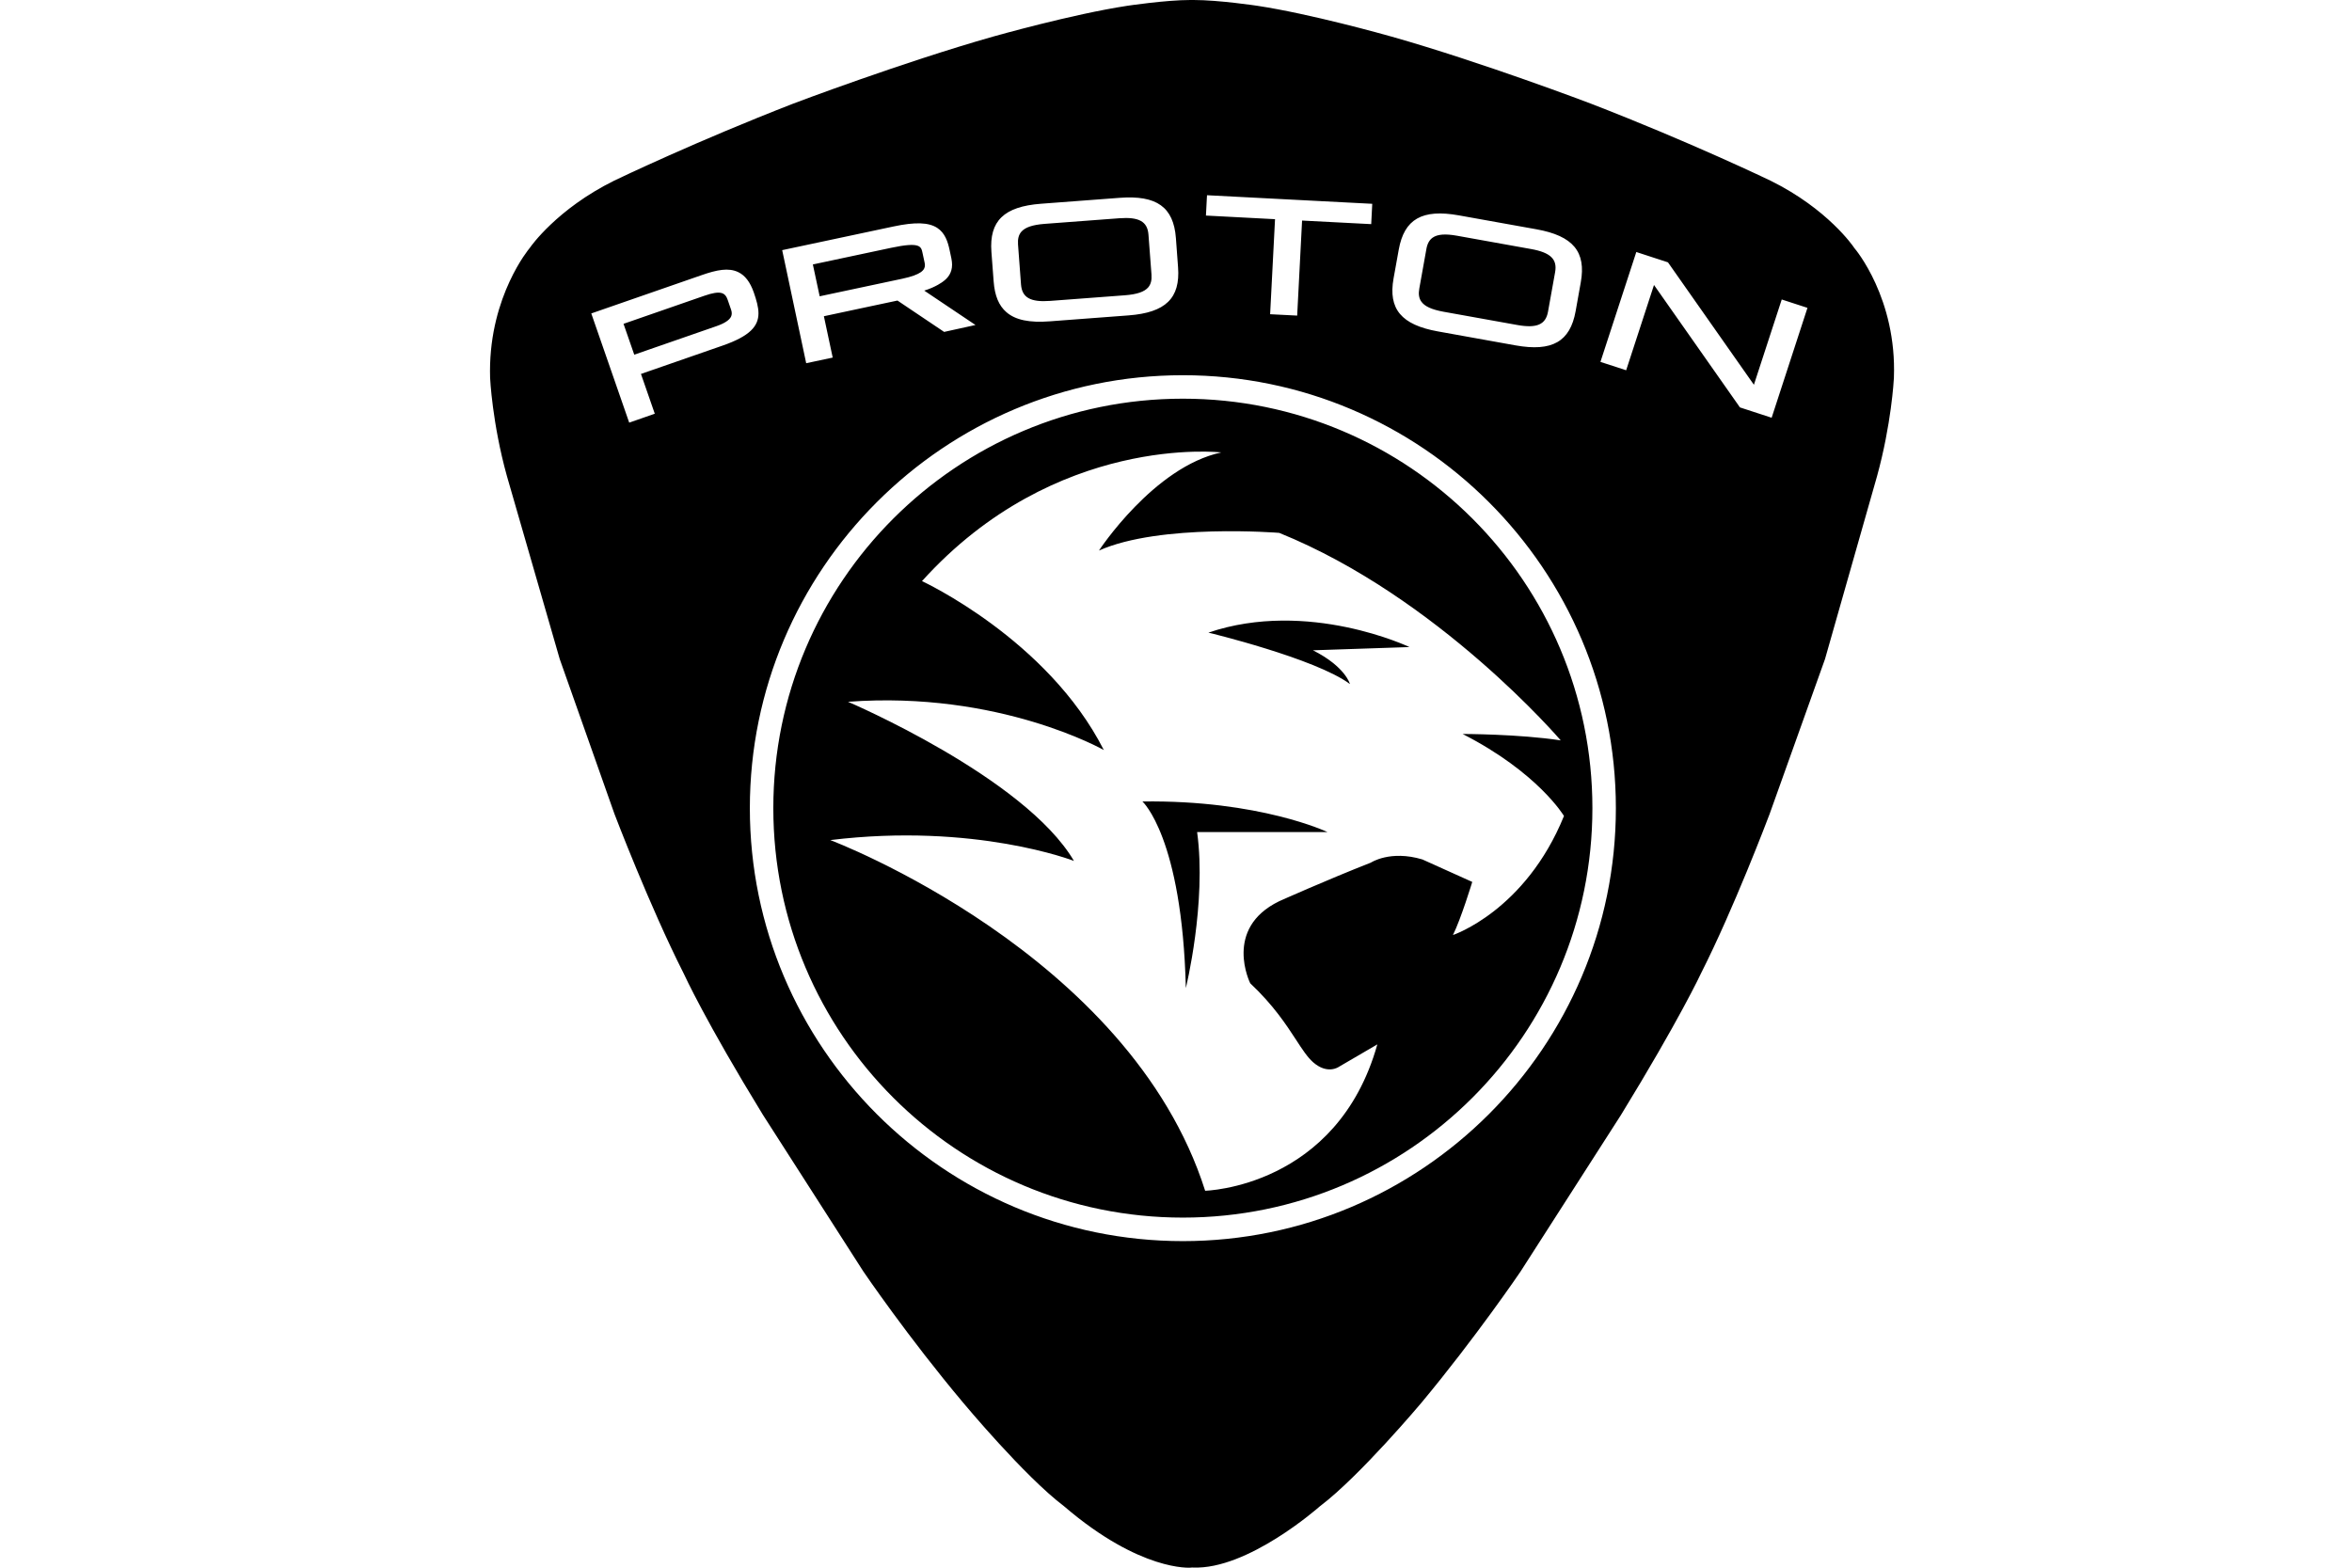 <svg width="48" height="32" viewBox="0 0 48 32" fill="none" xmlns="http://www.w3.org/2000/svg">
<g clip-path="url(#clip0_6005_23871)">
<path fill-rule="evenodd" clip-rule="evenodd" d="M12.533 3.688C11.362 4.268 10.828 5.038 10.823 5.045L10.805 5.069C10.797 5.079 10 6.032 10 7.573C10 7.618 10.001 7.664 10.002 7.711C10.002 7.72 10.046 8.643 10.345 9.717L11.423 13.453L11.754 14.389C12.084 15.322 12.541 16.618 12.54 16.614C12.547 16.633 13.258 18.497 13.947 19.859L13.952 19.87L13.953 19.871C13.97 19.908 14.399 20.846 15.569 22.755C15.569 22.755 17.622 25.957 17.618 25.951C17.627 25.965 18.531 27.294 19.657 28.633C19.67 28.648 20.904 30.131 21.708 30.74L21.714 30.744L21.72 30.75C23.279 32.085 24.295 32 24.304 31.999L24.326 31.996L24.345 31.997C25.466 32.046 26.914 30.766 26.929 30.753L26.937 30.746L26.945 30.74C27.75 30.131 28.997 28.647 29.009 28.633C30.122 27.295 31.025 25.965 31.03 25.957C31.03 25.957 33.084 22.755 33.081 22.759C34.273 20.814 34.711 19.877 34.719 19.859C35.388 18.535 36.068 16.737 36.111 16.625L36.113 16.62C36.113 16.62 37.239 13.469 37.245 13.453L37.707 11.829C37.994 10.822 38.308 9.719 38.307 9.72C38.598 8.662 38.648 7.773 38.651 7.715L38.651 7.712C38.713 6.09 37.859 5.08 37.85 5.071L37.839 5.057L37.83 5.043C37.824 5.035 37.304 4.267 36.137 3.69C36.121 3.682 34.499 2.901 32.468 2.116C32.447 2.108 30.268 1.278 28.396 0.746L28.387 0.744C28.258 0.707 26.746 0.283 25.659 0.118C25.651 0.117 24.875 0 24.36 0H24.293C23.792 0 23.015 0.117 23.007 0.118C21.877 0.29 20.286 0.742 20.27 0.746C18.398 1.278 16.206 2.108 16.186 2.116C14.222 2.879 12.635 3.639 12.537 3.686L12.537 3.686L12.533 3.688ZM35.794 7.854C35.883 7.58 36.362 6.113 36.362 6.113L36.887 6.284L36.156 8.527L35.509 8.316C35.509 8.316 33.935 6.072 33.755 5.817C33.666 6.091 33.187 7.558 33.187 7.558L32.662 7.387L33.367 5.227L33.394 5.144L34.04 5.355C34.04 5.355 35.614 7.599 35.794 7.854ZM14.322 5.615C14.626 5.509 14.868 5.459 15.067 5.555C15.206 5.622 15.309 5.758 15.383 5.968C15.438 6.127 15.479 6.268 15.479 6.395C15.479 6.654 15.31 6.859 14.745 7.055C14.745 7.055 13.231 7.581 13.081 7.633C13.127 7.766 13.363 8.445 13.363 8.445L12.841 8.627L12.067 6.398L14.322 5.615ZM14.623 6.657C14.784 6.601 14.884 6.536 14.919 6.464C14.929 6.443 14.934 6.421 14.934 6.396C14.934 6.372 14.929 6.346 14.919 6.318L14.851 6.121C14.8 5.974 14.712 5.92 14.375 6.037C14.375 6.037 12.875 6.558 12.725 6.61L12.944 7.24L14.623 6.657ZM24.611 4.4L24.628 4.072L24.633 3.985L28.005 4.16L27.984 4.575L26.573 4.502C26.565 4.661 26.473 6.442 26.473 6.442L25.921 6.414L26.021 4.474C25.868 4.465 24.611 4.4 24.611 4.4ZM22.85 4.038C23.607 3.981 23.95 4.227 23.998 4.859L24.042 5.455C24.09 6.087 23.787 6.381 23.031 6.438L21.426 6.559C21.006 6.591 20.724 6.532 20.54 6.373C20.384 6.239 20.3 6.037 20.278 5.738L20.233 5.142C20.186 4.51 20.489 4.216 21.245 4.159L22.85 4.038ZM22.961 6.027C23.204 6.008 23.354 5.957 23.433 5.866C23.486 5.803 23.508 5.719 23.5 5.607L23.438 4.789C23.418 4.522 23.245 4.425 22.843 4.455L21.315 4.57C21.072 4.589 20.922 4.64 20.843 4.731C20.789 4.794 20.768 4.878 20.776 4.989L20.837 5.808C20.858 6.075 21.03 6.172 21.433 6.142L22.961 6.027ZM29.772 4.396L31.355 4.68C32.103 4.814 32.373 5.138 32.261 5.762L32.156 6.35C32.044 6.974 31.677 7.183 30.93 7.05L29.346 6.765C28.599 6.631 28.328 6.307 28.44 5.683L28.546 5.095C28.658 4.471 29.025 4.262 29.772 4.396ZM31.592 6.362L31.737 5.555C31.785 5.291 31.642 5.154 31.244 5.083L29.736 4.812C29.496 4.769 29.338 4.781 29.239 4.85C29.172 4.897 29.129 4.973 29.11 5.083L28.965 5.891C28.945 6.001 28.958 6.087 29.005 6.154C29.074 6.254 29.218 6.319 29.458 6.363L30.966 6.634C31.363 6.705 31.545 6.626 31.592 6.362ZM19.43 5.402C19.43 5.567 19.348 5.675 19.24 5.751C19.24 5.751 19.099 5.86 18.862 5.932L19.908 6.634L19.268 6.775L18.316 6.135L17.605 6.286C17.237 6.365 16.884 6.44 16.814 6.455L16.994 7.299L16.453 7.414L15.963 5.106L18.234 4.623C18.676 4.529 18.951 4.538 19.126 4.651C19.287 4.755 19.344 4.937 19.379 5.101L19.416 5.275C19.425 5.321 19.43 5.363 19.43 5.402ZM16.728 6.048C16.883 6.015 18.416 5.689 18.416 5.689C18.801 5.607 18.876 5.51 18.876 5.414C18.876 5.396 18.873 5.377 18.869 5.358L18.827 5.163C18.799 5.029 18.778 4.933 18.188 5.058L16.589 5.398C16.616 5.519 16.702 5.927 16.728 6.048ZM24.924 9.235C23.544 9.531 22.428 11.238 22.428 11.238C23.676 10.68 26.106 10.877 26.106 10.877C29.356 12.19 31.852 15.113 31.852 15.113C30.998 14.982 29.849 14.982 29.849 14.982C31.392 15.77 31.918 16.656 31.918 16.656C31.13 18.594 29.652 19.086 29.652 19.086C29.816 18.758 30.046 18.002 30.046 18.002L29.028 17.543C28.371 17.346 27.977 17.608 27.977 17.608C27.058 17.969 26.106 18.396 26.106 18.396C24.956 18.954 25.515 20.071 25.515 20.071C25.989 20.517 26.251 20.919 26.45 21.224C26.578 21.421 26.68 21.577 26.795 21.68C27.091 21.942 27.321 21.778 27.321 21.778L28.109 21.318C27.288 24.241 24.595 24.306 24.595 24.306C23.052 19.447 16.945 17.148 16.945 17.148C19.9 16.787 21.917 17.573 21.917 17.573C20.912 15.863 17.306 14.325 17.306 14.325C20.392 14.095 22.527 15.31 22.527 15.31C21.377 13.044 18.816 11.862 18.816 11.862C21.542 8.841 24.924 9.235 24.924 9.235ZM23.315 16.36C23.315 16.36 24.125 17.091 24.201 20.169C24.201 20.169 24.628 18.429 24.431 16.984H27.091C27.091 16.984 25.712 16.327 23.315 16.36ZM24.661 12.913C24.661 12.913 26.845 13.439 27.55 13.963C27.55 13.963 27.459 13.609 26.795 13.274L28.765 13.208C28.765 13.208 26.697 12.223 24.661 12.913ZM24.14 25.334C19.267 25.334 15.303 21.369 15.303 16.496C15.303 11.623 19.267 7.659 24.14 7.659C29.013 7.659 32.977 11.623 32.977 16.496C32.977 21.369 29.013 25.334 24.14 25.334ZM24.14 24.854C28.756 24.854 32.498 21.112 32.498 16.496C32.498 11.881 28.756 8.138 24.14 8.138C19.524 8.138 15.782 11.881 15.782 16.496C15.782 21.112 19.524 24.854 24.14 24.854Z" fill="black"/>
</g>
<defs>
<clipPath id="clip0_6005_23871">
<rect width="48" height="32" fill="white"/>
</clipPath>
</defs>
</svg>
